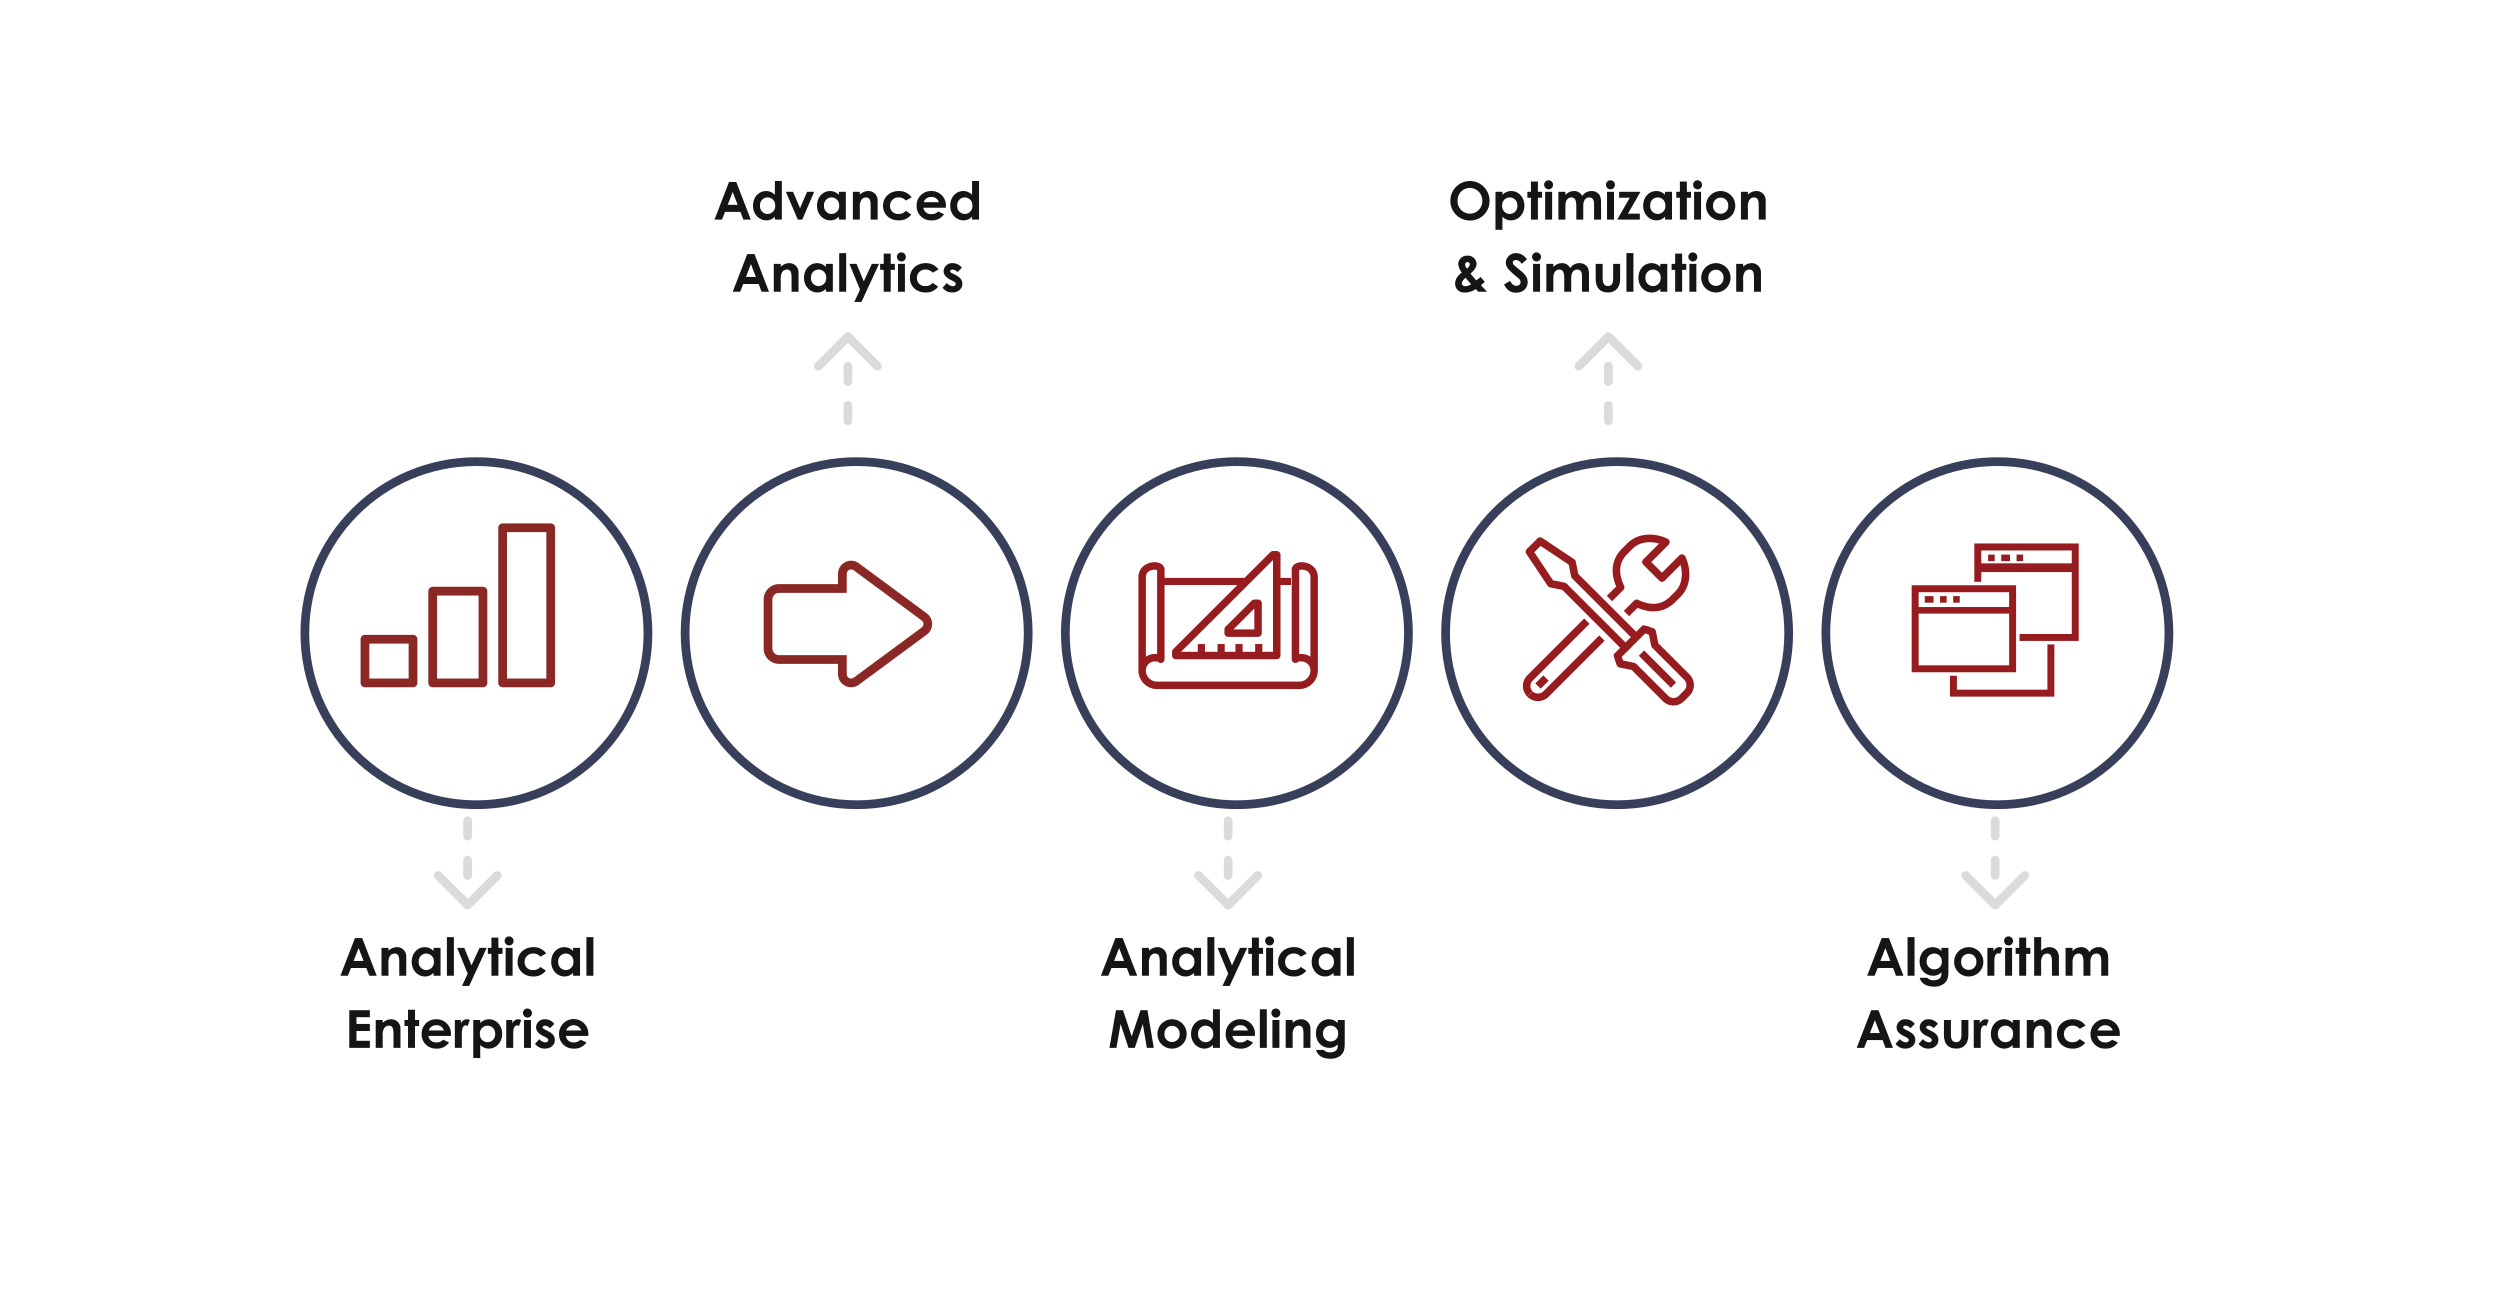 <?xml version="1.0" encoding="UTF-8"?> <svg xmlns="http://www.w3.org/2000/svg" xmlns:xlink="http://www.w3.org/1999/xlink" width="1144" height="596" viewBox="0 0 1144 596"><defs><filter id="Rectangle_3592" x="0" y="0" width="1144" height="596" filterUnits="userSpaceOnUse"><feOffset dx="10" dy="14"></feOffset><feGaussianBlur stdDeviation="6.5" result="blur"></feGaussianBlur><feFlood flood-opacity="0.078"></feFlood><feComposite operator="in" in2="blur"></feComposite><feComposite in="SourceGraphic"></feComposite></filter><filter id="Ellipse_104" x="116.5" y="188.239" width="203" height="203" filterUnits="userSpaceOnUse"><feOffset dx="4" dy="6"></feOffset><feGaussianBlur stdDeviation="7" result="blur-2"></feGaussianBlur><feFlood flood-opacity="0.078"></feFlood><feComposite operator="in" in2="blur-2"></feComposite><feComposite in="SourceGraphic"></feComposite></filter><filter id="Ellipse_105" x="290.5" y="188.239" width="203" height="203" filterUnits="userSpaceOnUse"><feOffset dx="4" dy="6"></feOffset><feGaussianBlur stdDeviation="7" result="blur-3"></feGaussianBlur><feFlood flood-opacity="0.078"></feFlood><feComposite operator="in" in2="blur-3"></feComposite><feComposite in="SourceGraphic"></feComposite></filter><filter id="Ellipse_106" x="464.5" y="188.239" width="203" height="203" filterUnits="userSpaceOnUse"><feOffset dx="4" dy="6"></feOffset><feGaussianBlur stdDeviation="7" result="blur-4"></feGaussianBlur><feFlood flood-opacity="0.078"></feFlood><feComposite operator="in" in2="blur-4"></feComposite><feComposite in="SourceGraphic"></feComposite></filter><filter id="Ellipse_107" x="638.5" y="188.239" width="203" height="203" filterUnits="userSpaceOnUse"><feOffset dx="4" dy="6"></feOffset><feGaussianBlur stdDeviation="7" result="blur-5"></feGaussianBlur><feFlood flood-opacity="0.078"></feFlood><feComposite operator="in" in2="blur-5"></feComposite><feComposite in="SourceGraphic"></feComposite></filter><filter id="Ellipse_108" x="812.5" y="188.239" width="203" height="203" filterUnits="userSpaceOnUse"><feOffset dx="4" dy="6"></feOffset><feGaussianBlur stdDeviation="7" result="blur-6"></feGaussianBlur><feFlood flood-opacity="0.078"></feFlood><feComposite operator="in" in2="blur-6"></feComposite><feComposite in="SourceGraphic"></feComposite></filter><clipPath id="clip-path"><rect id="Rectangle_3598" data-name="Rectangle 3598" width="78.264" height="78.203" fill="#961c1f"></rect></clipPath></defs><g id="Group_6796" data-name="Group 6796" transform="translate(-398 -2069.239)"><g transform="matrix(1, 0, 0, 1, 398, 2069.24)" filter="url(#Rectangle_3592)"><rect id="Rectangle_3592-2" data-name="Rectangle 3592" width="1105" height="557" rx="10" transform="translate(9.5 5.5)" fill="#fff"></rect></g><g id="Group_6795" data-name="Group 6795" transform="translate(0 13.739)"><path id="Path_10669" data-name="Path 10669" d="M-58.224,0h3.408L-53.4-3.552h7.032L-45.024,0h3.408l-6.648-17.232h-3.312Zm10.608-6.768h-4.56l2.28-5.9Zm11.376-5.976h-3.192V0h3.192V-5.424a6.255,6.255,0,0,1,.624-3.5,2.5,2.5,0,0,1,2.16-1.224c1.944,0,2.16,1.608,2.16,4.128V0H-28.1V-8.712a4.194,4.194,0,0,0-4.368-4.368,5.675,5.675,0,0,0-3.768,1.632ZM-15.6,0h3.192V-12.744H-15.6v1.392a5.474,5.474,0,0,0-4.008-1.728c-3.312,0-6,2.736-6,6.72,0,3.912,2.832,6.7,6.072,6.7A5.3,5.3,0,0,0-15.6-1.344Zm-3.36-10.152a3.484,3.484,0,0,1,3.5,3.744,3.519,3.519,0,0,1-3.5,3.816,3.511,3.511,0,0,1-3.432-3.792A3.474,3.474,0,0,1-18.96-10.152ZM-9.5,0h3.192V-17.664H-9.5ZM.024-.96-2.592,4.656H.7l8.016-17.4H5.424L1.752-4.752-1.56-12.744H-4.824ZM10.872-12.744H9.24v2.736h1.632V0h3.192V-10.008h1.9v-2.736h-1.9v-4.7H10.872ZM17.376,0h3.192V-12.744H17.376ZM18.96-18a1.988,1.988,0,0,0-2.04,1.944,2.124,2.124,0,0,0,2.04,2.208A2.038,2.038,0,0,0,21-15.888,2.07,2.07,0,0,0,18.96-18Zm14.3,13.944a4.052,4.052,0,0,1-3.336,1.464,3.587,3.587,0,0,1-3.864-3.7,3.756,3.756,0,0,1,4.008-3.864,4.012,4.012,0,0,1,3.192,1.44l2.664-1.464a6.867,6.867,0,0,0-5.88-2.9c-4.224,0-7.2,2.928-7.2,6.744,0,3.72,2.808,6.672,7.152,6.672a6.868,6.868,0,0,0,5.784-2.664ZM48.24,0h3.192V-12.744H48.24v1.392a5.474,5.474,0,0,0-4.008-1.728c-3.312,0-6,2.736-6,6.72,0,3.912,2.832,6.7,6.072,6.7a5.3,5.3,0,0,0,3.936-1.68ZM44.88-10.152a3.484,3.484,0,0,1,3.5,3.744,3.519,3.519,0,0,1-3.5,3.816,3.511,3.511,0,0,1-3.432-3.792A3.474,3.474,0,0,1,44.88-10.152ZM54.336,0h3.192V-17.664H54.336Zm-108.5,33h9.408V29.784h-6.12V25.272h6.12V22.056h-6.12V18.984h6.12V15.768h-9.408ZM-38.88,20.256h-3.192V33h3.192V27.576a6.255,6.255,0,0,1,.624-3.5,2.5,2.5,0,0,1,2.16-1.224c1.944,0,2.16,1.608,2.16,4.128V33h3.192V24.288a4.194,4.194,0,0,0-4.368-4.368,5.675,5.675,0,0,0-3.768,1.632Zm11.592,0H-28.92v2.736h1.632V33H-24.1V22.992h1.9V20.256h-1.9v-4.7h-3.192Zm16.08,9A4.125,4.125,0,0,1-14.376,30.5a3.41,3.41,0,0,1-3.576-2.952H-7.68c0-.288.024-.432.024-.72a6.54,6.54,0,0,0-6.768-6.912,6.514,6.514,0,0,0-6.624,6.7,6.452,6.452,0,0,0,6.672,6.72A6.478,6.478,0,0,0-8.52,30.528Zm-6.6-4.224a3.479,3.479,0,0,1,3.432-2.4,3.451,3.451,0,0,1,3.5,2.4ZM-3.1,20.256h-2.76V33h3.192V27.84c0-.7,0-1.488.024-2.184.072-1.872.792-2.928,1.7-2.928A2.249,2.249,0,0,1,0,22.992l.984-2.736A3.006,3.006,0,0,0-.408,19.92,2.976,2.976,0,0,0-3.1,21.864Zm8.856,0H2.568v17.4H5.76v-6A5.335,5.335,0,0,0,9.7,33.336c3.24,0,6.1-2.784,6.1-6.7,0-3.984-2.736-6.72-6.024-6.72A5.474,5.474,0,0,0,5.76,21.648Zm3.36,2.592a3.492,3.492,0,0,1,3.456,3.768,3.494,3.494,0,1,1-6.96-.024A3.47,3.47,0,0,1,9.12,22.848Zm11.3-2.592h-2.76V33h3.192V27.84c0-.7,0-1.488.024-2.184.072-1.872.792-2.928,1.7-2.928a2.249,2.249,0,0,1,.936.264l.984-2.736a3.006,3.006,0,0,0-1.392-.336,2.976,2.976,0,0,0-2.688,1.944ZM25.776,33h3.192V20.256H25.776ZM27.36,15a1.988,1.988,0,0,0-2.04,1.944,2.124,2.124,0,0,0,2.04,2.208,2.038,2.038,0,0,0,2.04-2.04A2.07,2.07,0,0,0,27.36,15Zm8.112,13.032c.888.456,1.416.864,1.416,1.416,0,.576-.624,1.032-1.416,1.032a4,4,0,0,1-2.664-1.488l-1.968,2.16A5.384,5.384,0,0,0,35.3,33.336c2.784,0,4.584-1.7,4.584-3.984,0-1.9-1.128-3-3.24-4.08l-1.176-.6c-.7-.36-1.152-.576-1.152-1.056,0-.5.5-.768,1.152-.768a3.27,3.27,0,0,1,2.208,1.176l1.968-1.992a5.184,5.184,0,0,0-4.2-2.112,3.839,3.839,0,0,0-4.128,3.672c0,1.608,1.032,2.856,3.072,3.888Zm16.2,1.224A4.125,4.125,0,0,1,48.5,30.5a3.41,3.41,0,0,1-3.576-2.952H55.2c0-.288.024-.432.024-.72a6.7,6.7,0,1,0-13.392-.216,6.452,6.452,0,0,0,6.672,6.72,6.478,6.478,0,0,0,5.856-2.808Zm-6.6-4.224a3.706,3.706,0,0,1,6.936,0Z" transform="translate(612 2502)" fill="#151515"></path><path id="Path_10670" data-name="Path 10670" d="M-58.224,0h3.408L-53.4-3.552h7.032L-45.024,0h3.408l-6.648-17.232h-3.312Zm10.608-6.768h-4.56l2.28-5.9Zm11.376-5.976h-3.192V0h3.192V-5.424a6.255,6.255,0,0,1,.624-3.5,2.5,2.5,0,0,1,2.16-1.224c1.944,0,2.16,1.608,2.16,4.128V0H-28.1V-8.712a4.194,4.194,0,0,0-4.368-4.368,5.675,5.675,0,0,0-3.768,1.632ZM-15.6,0h3.192V-12.744H-15.6v1.392a5.474,5.474,0,0,0-4.008-1.728c-3.312,0-6,2.736-6,6.72,0,3.912,2.832,6.7,6.072,6.7A5.3,5.3,0,0,0-15.6-1.344Zm-3.36-10.152a3.484,3.484,0,0,1,3.5,3.744,3.519,3.519,0,0,1-3.5,3.816,3.511,3.511,0,0,1-3.432-3.792A3.474,3.474,0,0,1-18.96-10.152ZM-9.5,0h3.192V-17.664H-9.5ZM.024-.96-2.592,4.656H.7l8.016-17.4H5.424L1.752-4.752-1.56-12.744H-4.824ZM10.872-12.744H9.24v2.736h1.632V0h3.192V-10.008h1.9v-2.736h-1.9v-4.7H10.872ZM17.376,0h3.192V-12.744H17.376ZM18.96-18a1.988,1.988,0,0,0-2.04,1.944,2.124,2.124,0,0,0,2.04,2.208A2.038,2.038,0,0,0,21-15.888,2.07,2.07,0,0,0,18.96-18Zm14.3,13.944a4.052,4.052,0,0,1-3.336,1.464,3.587,3.587,0,0,1-3.864-3.7,3.756,3.756,0,0,1,4.008-3.864,4.012,4.012,0,0,1,3.192,1.44l2.664-1.464a6.867,6.867,0,0,0-5.88-2.9c-4.224,0-7.2,2.928-7.2,6.744,0,3.72,2.808,6.672,7.152,6.672a6.868,6.868,0,0,0,5.784-2.664ZM48.24,0h3.192V-12.744H48.24v1.392a5.474,5.474,0,0,0-4.008-1.728c-3.312,0-6,2.736-6,6.72,0,3.912,2.832,6.7,6.072,6.7a5.3,5.3,0,0,0,3.936-1.68ZM44.88-10.152a3.484,3.484,0,0,1,3.5,3.744,3.519,3.519,0,0,1-3.5,3.816,3.511,3.511,0,0,1-3.432-3.792A3.474,3.474,0,0,1,44.88-10.152ZM54.336,0h3.192V-17.664H54.336ZM-54.312,33h3.192l1.9-10.9L-45.6,33h2.88l3.672-10.9L-37.2,33h3.168l-2.9-17.232H-40.1l-4.032,12.024L-48.12,15.768h-3.216Zm28.56-13.08a6.668,6.668,0,0,0-6.6,6.72,6.608,6.608,0,0,0,6.624,6.7,6.639,6.639,0,0,0,6.744-6.72A6.7,6.7,0,0,0-25.752,19.92Zm.048,3.024a3.443,3.443,0,0,1,3.5,3.7,3.45,3.45,0,0,1-3.5,3.672,3.4,3.4,0,0,1-3.432-3.7A3.448,3.448,0,0,1-25.7,22.944ZM-6.96,33h3.192V15.336H-6.96v6.312a5.474,5.474,0,0,0-4.008-1.728c-3.312,0-6,2.736-6,6.72,0,3.912,2.832,6.7,6.072,6.7a5.3,5.3,0,0,0,3.936-1.68Zm-3.36-10.152a3.484,3.484,0,0,1,3.5,3.744,3.519,3.519,0,0,1-3.5,3.816,3.511,3.511,0,0,1-3.432-3.792A3.474,3.474,0,0,1-10.32,22.848ZM8.712,29.256A4.125,4.125,0,0,1,5.544,30.5a3.41,3.41,0,0,1-3.576-2.952H12.24c0-.288.024-.432.024-.72A6.54,6.54,0,0,0,5.5,19.92a6.514,6.514,0,0,0-6.624,6.7,6.452,6.452,0,0,0,6.672,6.72A6.478,6.478,0,0,0,11.4,30.528Zm-6.6-4.224a3.479,3.479,0,0,1,3.432-2.4,3.451,3.451,0,0,1,3.5,2.4ZM14.5,33h3.192V15.336H14.5Zm5.76,0h3.192V20.256H20.256ZM21.84,15a1.988,1.988,0,0,0-2.04,1.944,2.124,2.124,0,0,0,2.04,2.208,2.038,2.038,0,0,0,2.04-2.04A2.07,2.07,0,0,0,21.84,15Zm7.68,5.256H26.328V33H29.52V27.576a6.255,6.255,0,0,1,.624-3.5,2.5,2.5,0,0,1,2.16-1.224c1.944,0,2.16,1.608,2.16,4.128V33h3.192V24.288a4.194,4.194,0,0,0-4.368-4.368,5.675,5.675,0,0,0-3.768,1.632Zm23.832,0H50.16v1.392a5.621,5.621,0,0,0-4.032-1.728c-3.24,0-5.952,2.592-5.952,6.528,0,3.816,2.688,6.552,6.12,6.552a5.134,5.134,0,0,0,3.864-1.584c0,1.2-.024,2.064-.792,2.784a4.023,4.023,0,0,1-2.712.84,3.593,3.593,0,0,1-2.952-1.1H40.176c.864,2.664,3.1,4.032,6.6,4.032a6.983,6.983,0,0,0,4.632-1.416c1.464-1.248,1.944-2.9,1.944-5.376Zm-6.5,2.592a3.423,3.423,0,0,1,3.48,3.648A3.354,3.354,0,0,1,46.9,30.072a3.444,3.444,0,0,1-3.5-3.6A3.437,3.437,0,0,1,46.848,22.848Z" transform="translate(960 2502)" fill="#151515"></path><path id="Path_10671" data-name="Path 10671" d="M-55.584,0h3.408l1.416-3.552h7.032L-42.384,0h3.408l-6.648-17.232h-3.312Zm10.608-6.768h-4.56l2.28-5.9ZM-37.1,0h3.192V-17.664H-37.1Zm18.7-12.744H-21.6v1.392a5.621,5.621,0,0,0-4.032-1.728c-3.24,0-5.952,2.592-5.952,6.528C-31.584-2.736-28.9,0-25.464,0A5.134,5.134,0,0,0-21.6-1.584c0,1.2-.024,2.064-.792,2.784a4.023,4.023,0,0,1-2.712.84,3.593,3.593,0,0,1-2.952-1.1h-3.528c.864,2.664,3.1,4.032,6.6,4.032a6.983,6.983,0,0,0,4.632-1.416c1.464-1.248,1.944-2.9,1.944-5.376Zm-6.5,2.592A3.423,3.423,0,0,1-21.432-6.5a3.354,3.354,0,0,1-3.432,3.576,3.444,3.444,0,0,1-3.5-3.6A3.437,3.437,0,0,1-24.912-10.152Zm15.72-2.928a6.668,6.668,0,0,0-6.6,6.72A6.608,6.608,0,0,0-9.168.336a6.639,6.639,0,0,0,6.744-6.72A6.7,6.7,0,0,0-9.192-13.08Zm.048,3.024a3.443,3.443,0,0,1,3.5,3.7,3.45,3.45,0,0,1-3.5,3.672,3.4,3.4,0,0,1-3.432-3.7A3.448,3.448,0,0,1-9.144-10.056ZM2.184-12.744H-.576V0H2.616V-5.16c0-.7,0-1.488.024-2.184.072-1.872.792-2.928,1.7-2.928a2.249,2.249,0,0,1,.936.264l.984-2.736a3.006,3.006,0,0,0-1.392-.336,2.976,2.976,0,0,0-2.688,1.944ZM7.536,0h3.192V-12.744H7.536ZM9.12-18a1.988,1.988,0,0,0-2.04,1.944,2.124,2.124,0,0,0,2.04,2.208,2.038,2.038,0,0,0,2.04-2.04A2.07,2.07,0,0,0,9.12-18Zm4.872,5.256H12.36v2.736h1.632V0h3.192V-10.008h1.9v-2.736h-1.9v-4.7H13.992ZM20.832,0h3.192V-5.424a6.13,6.13,0,0,1,.6-3.48,2.527,2.527,0,0,1,2.16-1.248c1.872,0,2.184,1.536,2.184,4.128V0H32.16V-8.424c0-3.1-1.968-4.656-4.368-4.656a5.655,5.655,0,0,0-3.768,1.632v-6.216H20.832ZM46.584-6.288c0-2.616,1.152-3.864,2.76-3.864,1.44,0,2.184,1.032,2.184,3.12V0H54.72V-7.464c0-1.68-.1-3.072-.936-4.128a4.334,4.334,0,0,0-3.408-1.488A5.012,5.012,0,0,0,46.1-10.8a4,4,0,0,0-3.72-2.28,5.332,5.332,0,0,0-3.984,1.8v-1.464H35.208V0H38.4V-6.24c0-2.616,1.152-3.912,2.736-3.912,1.776,0,2.256,1.512,2.256,3.984V0h3.192ZM-60.384,33h3.408l1.416-3.552h7.032L-47.184,33h3.408l-6.648-17.232h-3.312Zm10.608-6.768h-4.56l2.28-5.9Zm11.808,1.8c.888.456,1.416.864,1.416,1.416,0,.576-.624,1.032-1.416,1.032a4,4,0,0,1-2.664-1.488l-1.968,2.16a5.384,5.384,0,0,0,4.464,2.184c2.784,0,4.584-1.7,4.584-3.984,0-1.9-1.128-3-3.24-4.08l-1.176-.6c-.7-.36-1.152-.576-1.152-1.056,0-.5.5-.768,1.152-.768a3.27,3.27,0,0,1,2.208,1.176l1.968-1.992a5.184,5.184,0,0,0-4.2-2.112,3.839,3.839,0,0,0-4.128,3.672c0,1.608,1.032,2.856,3.072,3.888Zm10.56,0c.888.456,1.416.864,1.416,1.416,0,.576-.624,1.032-1.416,1.032a4,4,0,0,1-2.664-1.488l-1.968,2.16a5.384,5.384,0,0,0,4.464,2.184c2.784,0,4.584-1.7,4.584-3.984,0-1.9-1.128-3-3.24-4.08l-1.176-.6c-.7-.36-1.152-.576-1.152-1.056,0-.5.5-.768,1.152-.768A3.27,3.27,0,0,1-25.2,24.024l1.968-1.992a5.184,5.184,0,0,0-4.2-2.112,3.839,3.839,0,0,0-4.128,3.672c0,1.608,1.032,2.856,3.072,3.888Zm6.96-1.944a14.319,14.319,0,0,0,.12,2.688c.5,2.976,2.4,4.536,5.472,4.536a5.105,5.105,0,0,0,4.1-1.608c1.344-1.488,1.488-3.216,1.488-5.568v-5.88h-3.192v6.792c0,2.16-.7,3.336-2.4,3.336-1.68,0-2.4-1.2-2.4-3.48V20.256h-3.192Zm16.392-5.832h-2.76V33h3.192V27.84c0-.7,0-1.488.024-2.184.072-1.872.792-2.928,1.7-2.928a2.249,2.249,0,0,1,.936.264l.984-2.736a3.006,3.006,0,0,0-1.392-.336,2.976,2.976,0,0,0-2.688,1.944ZM11.04,33h3.192V20.256H11.04v1.392A5.474,5.474,0,0,0,7.032,19.92c-3.312,0-6,2.736-6,6.72,0,3.912,2.832,6.7,6.072,6.7a5.3,5.3,0,0,0,3.936-1.68ZM7.68,22.848a3.484,3.484,0,0,1,3.5,3.744,3.483,3.483,0,1,1-6.936.024A3.474,3.474,0,0,1,7.68,22.848Zm12.96-2.592H17.448V33H20.64V27.576a6.255,6.255,0,0,1,.624-3.5,2.5,2.5,0,0,1,2.16-1.224c1.944,0,2.16,1.608,2.16,4.128V33h3.192V24.288a4.194,4.194,0,0,0-4.368-4.368,5.675,5.675,0,0,0-3.768,1.632Zm21.024,8.688a4.052,4.052,0,0,1-3.336,1.464,3.587,3.587,0,0,1-3.864-3.7,3.756,3.756,0,0,1,4.008-3.864,4.012,4.012,0,0,1,3.192,1.44l2.664-1.464a6.867,6.867,0,0,0-5.88-2.9c-4.224,0-7.2,2.928-7.2,6.744,0,3.72,2.808,6.672,7.152,6.672a6.868,6.868,0,0,0,5.784-2.664Zm14.808.312A4.125,4.125,0,0,1,53.3,30.5a3.41,3.41,0,0,1-3.576-2.952H60c0-.288.024-.432.024-.72a6.7,6.7,0,1,0-13.392-.216,6.452,6.452,0,0,0,6.672,6.72,6.478,6.478,0,0,0,5.856-2.808Zm-6.6-4.224a3.706,3.706,0,0,1,6.936,0Z" transform="translate(1308 2502)" fill="#151515"></path><path id="Path_10667" data-name="Path 10667" d="M-61.044,0h3.408l1.416-3.552h7.032L-47.844,0h3.408l-6.648-17.232H-54.4Zm10.608-6.768H-55l2.28-5.9ZM-33.42,0h3.192V-17.664H-33.42v6.312a5.474,5.474,0,0,0-4.008-1.728c-3.312,0-6,2.736-6,6.72,0,3.912,2.832,6.7,6.072,6.7a5.3,5.3,0,0,0,3.936-1.68Zm-3.36-10.152a3.484,3.484,0,0,1,3.5,3.744,3.519,3.519,0,0,1-3.5,3.816,3.511,3.511,0,0,1-3.432-3.792A3.474,3.474,0,0,1-36.78-10.152ZM-22.932,0h2.064l5.424-12.744h-3.24L-21.9-5.232l-3.216-7.512H-28.38ZM-4.14,0H-.948V-12.744H-4.14v1.392A5.474,5.474,0,0,0-8.148-13.08c-3.312,0-6,2.736-6,6.72,0,3.912,2.832,6.7,6.072,6.7A5.3,5.3,0,0,0-4.14-1.344ZM-7.5-10.152A3.484,3.484,0,0,1-4-6.408,3.519,3.519,0,0,1-7.5-2.592a3.511,3.511,0,0,1-3.432-3.792A3.474,3.474,0,0,1-7.5-10.152ZM5.46-12.744H2.268V0H5.46V-5.424a6.255,6.255,0,0,1,.624-3.5,2.5,2.5,0,0,1,2.16-1.224c1.944,0,2.16,1.608,2.16,4.128V0H13.6V-8.712A4.194,4.194,0,0,0,9.228-13.08,5.675,5.675,0,0,0,5.46-11.448ZM26.484-4.056a4.052,4.052,0,0,1-3.336,1.464,3.587,3.587,0,0,1-3.864-3.7,3.756,3.756,0,0,1,4.008-3.864,4.012,4.012,0,0,1,3.192,1.44l2.664-1.464a6.867,6.867,0,0,0-5.88-2.9c-4.224,0-7.2,2.928-7.2,6.744,0,3.72,2.808,6.672,7.152,6.672A6.868,6.868,0,0,0,29-2.328Zm14.808.312A4.125,4.125,0,0,1,38.124-2.5a3.41,3.41,0,0,1-3.576-2.952H44.82c0-.288.024-.432.024-.72a6.54,6.54,0,0,0-6.768-6.912,6.514,6.514,0,0,0-6.624,6.7A6.452,6.452,0,0,0,38.124.336,6.478,6.478,0,0,0,43.98-2.472Zm-6.6-4.224a3.479,3.479,0,0,1,3.432-2.4,3.451,3.451,0,0,1,3.5,2.4ZM56.82,0h3.192V-17.664H56.82v6.312a5.474,5.474,0,0,0-4.008-1.728c-3.312,0-6,2.736-6,6.72,0,3.912,2.832,6.7,6.072,6.7a5.3,5.3,0,0,0,3.936-1.68ZM53.46-10.152a3.484,3.484,0,0,1,3.5,3.744,3.519,3.519,0,0,1-3.5,3.816,3.511,3.511,0,0,1-3.432-3.792A3.474,3.474,0,0,1,53.46-10.152ZM-52.7,33H-49.3l1.416-3.552h7.032L-39.5,33H-36.1l-6.648-17.232h-3.312ZM-42.1,26.232h-4.56l2.28-5.9Zm11.376-5.976h-3.192V33h3.192V27.576a6.255,6.255,0,0,1,.624-3.5,2.5,2.5,0,0,1,2.16-1.224c1.944,0,2.16,1.608,2.16,4.128V33h3.192V24.288a4.194,4.194,0,0,0-4.368-4.368,5.675,5.675,0,0,0-3.768,1.632ZM-10.08,33h3.192V20.256H-10.08v1.392a5.474,5.474,0,0,0-4.008-1.728c-3.312,0-6,2.736-6,6.72,0,3.912,2.832,6.7,6.072,6.7a5.3,5.3,0,0,0,3.936-1.68Zm-3.36-10.152a3.484,3.484,0,0,1,3.5,3.744,3.519,3.519,0,0,1-3.5,3.816,3.511,3.511,0,0,1-3.432-3.792A3.474,3.474,0,0,1-13.44,22.848ZM-3.984,33H-.792V15.336H-3.984Zm9.528-.96L2.928,37.656H6.216l8.016-17.4H10.944L7.272,28.248,3.96,20.256H.7ZM16.392,20.256H14.76v2.736h1.632V33h3.192V22.992h1.9V20.256h-1.9v-4.7H16.392ZM22.9,33h3.192V20.256H22.9ZM24.48,15a1.988,1.988,0,0,0-2.04,1.944,2.124,2.124,0,0,0,2.04,2.208,2.038,2.038,0,0,0,2.04-2.04A2.07,2.07,0,0,0,24.48,15Zm14.3,13.944a4.052,4.052,0,0,1-3.336,1.464,3.587,3.587,0,0,1-3.864-3.7,3.756,3.756,0,0,1,4.008-3.864,4.012,4.012,0,0,1,3.192,1.44l2.664-1.464a6.867,6.867,0,0,0-5.88-2.9c-4.224,0-7.2,2.928-7.2,6.744,0,3.72,2.808,6.672,7.152,6.672A6.868,6.868,0,0,0,41.3,30.672Zm9.168-.912c.888.456,1.416.864,1.416,1.416,0,.576-.624,1.032-1.416,1.032a4,4,0,0,1-2.664-1.488l-1.968,2.16a5.384,5.384,0,0,0,4.464,2.184c2.784,0,4.584-1.7,4.584-3.984,0-1.9-1.128-3-3.24-4.08l-1.176-.6c-.7-.36-1.152-.576-1.152-1.056,0-.5.5-.768,1.152-.768a3.27,3.27,0,0,1,2.208,1.176l1.968-1.992a5.184,5.184,0,0,0-4.2-2.112A3.839,3.839,0,0,0,43.8,23.592c0,1.608,1.032,2.856,3.072,3.888Z" transform="translate(786 2156)" fill="#151515"></path><path id="Path_10668" data-name="Path 10668" d="M-63.336-17.664A8.957,8.957,0,0,0-72.312-8.64,8.943,8.943,0,0,0-63.288.408a8.856,8.856,0,0,0,8.9-8.976A9,9,0,0,0-63.336-17.664Zm-.024,3.144A5.764,5.764,0,0,1-57.7-8.592a5.694,5.694,0,0,1-5.616,5.856A5.643,5.643,0,0,1-69-8.568,5.652,5.652,0,0,1-63.36-14.52Zm14.88,1.776h-3.192v17.4h3.192v-6A5.335,5.335,0,0,0-44.544.336c3.24,0,6.1-2.784,6.1-6.7,0-3.984-2.736-6.72-6.024-6.72a5.474,5.474,0,0,0-4.008,1.728Zm3.36,2.592a3.492,3.492,0,0,1,3.456,3.768A3.53,3.53,0,0,1-45.12-2.592a3.533,3.533,0,0,1-3.5-3.816A3.47,3.47,0,0,1-45.12-10.152Zm9.672-2.592H-37.08v2.736h1.632V0h3.192V-10.008h1.9v-2.736h-1.9v-4.7h-3.192ZM-28.944,0h3.192V-12.744h-3.192Zm1.584-18a1.988,1.988,0,0,0-2.04,1.944,2.124,2.124,0,0,0,2.04,2.208,2.038,2.038,0,0,0,2.04-2.04A2.07,2.07,0,0,0-27.36-18ZM-11.5-6.288c0-2.616,1.152-3.864,2.76-3.864,1.44,0,2.184,1.032,2.184,3.12V0H-3.36V-7.464c0-1.68-.1-3.072-.936-4.128A4.334,4.334,0,0,0-7.7-13.08a5.012,5.012,0,0,0-4.272,2.28,4,4,0,0,0-3.72-2.28,5.332,5.332,0,0,0-3.984,1.8v-1.464h-3.192V0h3.192V-6.24c0-2.616,1.152-3.912,2.736-3.912,1.776,0,2.256,1.512,2.256,3.984V0H-11.5ZM-.624,0H2.568V-12.744H-.624ZM.96-18a1.988,1.988,0,0,0-2.04,1.944A2.124,2.124,0,0,0,.96-13.848,2.038,2.038,0,0,0,3-15.888,2.07,2.07,0,0,0,.96-18Zm3.96,7.968H9.792L4.032,0H14.376V-2.712H8.952l5.736-10.032H4.92ZM25.92,0h3.192V-12.744H25.92v1.392a5.474,5.474,0,0,0-4.008-1.728c-3.312,0-6,2.736-6,6.72,0,3.912,2.832,6.7,6.072,6.7a5.3,5.3,0,0,0,3.936-1.68ZM22.56-10.152a3.484,3.484,0,0,1,3.5,3.744,3.519,3.519,0,0,1-3.5,3.816,3.511,3.511,0,0,1-3.432-3.792A3.474,3.474,0,0,1,22.56-10.152Zm10.152-2.592H31.08v2.736h1.632V0H35.9V-10.008h1.9v-2.736H35.9v-4.7H32.712ZM39.216,0h3.192V-12.744H39.216ZM40.8-18a1.988,1.988,0,0,0-2.04,1.944,2.124,2.124,0,0,0,2.04,2.208,2.038,2.038,0,0,0,2.04-2.04A2.07,2.07,0,0,0,40.8-18Zm10.488,4.92a6.668,6.668,0,0,0-6.6,6.72,6.608,6.608,0,0,0,6.624,6.7,6.639,6.639,0,0,0,6.744-6.72A6.7,6.7,0,0,0,51.288-13.08Zm.048,3.024a3.443,3.443,0,0,1,3.5,3.7,3.45,3.45,0,0,1-3.5,3.672,3.4,3.4,0,0,1-3.432-3.7A3.448,3.448,0,0,1,51.336-10.056Zm12.5-2.688H60.648V0H63.84V-5.424a6.255,6.255,0,0,1,.624-3.5,2.5,2.5,0,0,1,2.16-1.224c1.944,0,2.16,1.608,2.16,4.128V0h3.192V-8.712a4.194,4.194,0,0,0-4.368-4.368,5.675,5.675,0,0,0-3.768,1.632ZM-59.52,33h3.984l-2.76-2.928c.5-.48,1.128-1.008,1.752-1.608l-1.944-2.232c-.792.672-1.464,1.248-1.92,1.584-.984-.984-1.824-2.064-2.688-3.072,1.68-1.656,2.784-2.856,2.784-4.536a3.957,3.957,0,0,0-4.2-3.72,3.978,3.978,0,0,0-4.2,3.768,7.084,7.084,0,0,0,1.632,3.936c-2.04,1.584-3.048,3.12-3.048,5.112,0,2.5,1.848,4.1,4.44,4.1a9.883,9.883,0,0,0,5.04-1.584Zm-3.264-3.456a5.169,5.169,0,0,1-2.616.936,1.554,1.554,0,0,1-1.68-1.368c0-.72.624-1.56,1.752-2.5A33.95,33.95,0,0,0-62.784,29.544Zm-1.944-7.1a3.528,3.528,0,0,1-.84-1.944,1.123,1.123,0,0,1,1.08-1.08,1.021,1.021,0,0,1,1.056,1.056C-63.432,21.12-63.936,21.744-64.728,22.44Zm16.968,7.248c1.272,2.52,3.024,3.744,5.544,3.744,3.12,0,5.28-2.016,5.28-4.9,0-3.144-2.568-4.488-5.784-7.32-.5-.432-1.008-.864-1.008-1.536,0-.7.6-1.2,1.464-1.2a3.373,3.373,0,0,1,2.592,1.776l2.448-2.16c-1.368-1.584-2.808-2.76-4.992-2.76a4.528,4.528,0,0,0-4.728,4.344c0,2.448,2.112,4.08,5.688,7.08a2.7,2.7,0,0,1,1.1,1.92,1.829,1.829,0,0,1-1.992,1.608c-1.152,0-2.064-.768-2.856-2.256ZM-34.464,33h3.192V20.256h-3.192Zm1.584-18a1.988,1.988,0,0,0-2.04,1.944,2.124,2.124,0,0,0,2.04,2.208,2.038,2.038,0,0,0,2.04-2.04A2.07,2.07,0,0,0-32.88,15Zm15.864,11.712c0-2.616,1.152-3.864,2.76-3.864,1.44,0,2.184,1.032,2.184,3.12V33H-8.88V25.536c0-1.68-.1-3.072-.936-4.128a4.334,4.334,0,0,0-3.408-1.488A5.012,5.012,0,0,0-17.5,22.2a4,4,0,0,0-3.72-2.28,5.332,5.332,0,0,0-3.984,1.8V20.256h-3.192V33H-25.2V26.76c0-2.616,1.152-3.912,2.736-3.912,1.776,0,2.256,1.512,2.256,3.984V33h3.192Zm11.208-.624a14.319,14.319,0,0,0,.12,2.688c.5,2.976,2.4,4.536,5.472,4.536a5.105,5.105,0,0,0,4.1-1.608c1.344-1.488,1.488-3.216,1.488-5.568v-5.88H2.184v6.792c0,2.16-.7,3.336-2.4,3.336-1.68,0-2.4-1.2-2.4-3.48V20.256H-5.808ZM8.256,33h3.192V15.336H8.256Zm15.5,0h3.192V20.256H23.76v1.392a5.474,5.474,0,0,0-4.008-1.728c-3.312,0-6,2.736-6,6.72,0,3.912,2.832,6.7,6.072,6.7a5.3,5.3,0,0,0,3.936-1.68ZM20.4,22.848a3.484,3.484,0,0,1,3.5,3.744,3.483,3.483,0,1,1-6.936.024A3.474,3.474,0,0,1,20.4,22.848Zm10.152-2.592H28.92v2.736h1.632V33h3.192V22.992h1.9V20.256h-1.9v-4.7H30.552ZM37.056,33h3.192V20.256H37.056ZM38.64,15a1.988,1.988,0,0,0-2.04,1.944,2.124,2.124,0,0,0,2.04,2.208,2.038,2.038,0,0,0,2.04-2.04A2.07,2.07,0,0,0,38.64,15Zm10.488,4.92a6.708,6.708,0,1,0,6.768,6.7A6.668,6.668,0,0,0,49.128,19.92Zm.048,3.024a3.443,3.443,0,0,1,3.5,3.7,3.45,3.45,0,0,1-3.5,3.672,3.4,3.4,0,0,1-3.432-3.7A3.448,3.448,0,0,1,49.176,22.944Zm12.5-2.688H58.488V33H61.68V27.576a6.255,6.255,0,0,1,.624-3.5,2.5,2.5,0,0,1,2.16-1.224c1.944,0,2.16,1.608,2.16,4.128V33h3.192V24.288a4.194,4.194,0,0,0-4.368-4.368,5.675,5.675,0,0,0-3.768,1.632Z" transform="translate(1134 2156)" fill="#151515"></path><g transform="matrix(1, 0, 0, 1, 398, 2055.5)" filter="url(#Ellipse_104)"><g id="Ellipse_104-2" data-name="Ellipse 104" transform="translate(133.5 203.24)" fill="#fff" stroke="#383f5a" stroke-width="4"><circle cx="80.5" cy="80.5" r="80.5" stroke="none"></circle><circle cx="80.5" cy="80.5" r="78.5" fill="none"></circle></g></g><g transform="matrix(1, 0, 0, 1, 398, 2055.5)" filter="url(#Ellipse_105)"><g id="Ellipse_105-2" data-name="Ellipse 105" transform="translate(307.5 203.24)" fill="#fff" stroke="#383f5a" stroke-width="4"><circle cx="80.5" cy="80.5" r="80.5" stroke="none"></circle><circle cx="80.5" cy="80.5" r="78.5" fill="none"></circle></g></g><g transform="matrix(1, 0, 0, 1, 398, 2055.5)" filter="url(#Ellipse_106)"><g id="Ellipse_106-2" data-name="Ellipse 106" transform="translate(481.5 203.24)" fill="#fff" stroke="#383f5a" stroke-width="4"><circle cx="80.5" cy="80.5" r="80.5" stroke="none"></circle><circle cx="80.5" cy="80.5" r="78.5" fill="none"></circle></g></g><g transform="matrix(1, 0, 0, 1, 398, 2055.5)" filter="url(#Ellipse_107)"><g id="Ellipse_107-2" data-name="Ellipse 107" transform="translate(655.5 203.24)" fill="#fff" stroke="#383f5a" stroke-width="4"><circle cx="80.5" cy="80.5" r="80.5" stroke="none"></circle><circle cx="80.5" cy="80.5" r="78.5" fill="none"></circle></g></g><g transform="matrix(1, 0, 0, 1, 398, 2055.5)" filter="url(#Ellipse_108)"><g id="Ellipse_108-2" data-name="Ellipse 108" transform="translate(829.5 203.24)" fill="#fff" stroke="#383f5a" stroke-width="4"><circle cx="80.5" cy="80.5" r="80.5" stroke="none"></circle><circle cx="80.5" cy="80.5" r="78.5" fill="none"></circle></g></g><g id="Group_6786" data-name="Group 6786"><path id="Path_10527" data-name="Path 10527" d="M61.759,8319.863l13.523,13.523,13.523-13.523" transform="translate(861.282 10542.931) rotate(180)" fill="none" stroke="#dbdbdb" stroke-linecap="round" stroke-linejoin="round" stroke-width="4"></path><path id="Path_10532" data-name="Path 10532" d="M2084,404v31.835" transform="translate(-1298 1819.067)" fill="none" stroke="#dbdbdb" stroke-linecap="round" stroke-linejoin="round" stroke-width="4" stroke-dasharray="7 11"></path></g><g id="Group_6789" data-name="Group 6789" transform="translate(1746 4679.185) rotate(180)"><path id="Path_10527-2" data-name="Path 10527" d="M61.759,8319.863l13.523,13.523,13.523-13.523" transform="translate(861.282 10542.931) rotate(180)" fill="none" stroke="#dbdbdb" stroke-linecap="round" stroke-linejoin="round" stroke-width="4"></path><path id="Path_10532-2" data-name="Path 10532" d="M2084,404v31.835" transform="translate(-1298 1819.067)" fill="none" stroke="#dbdbdb" stroke-linecap="round" stroke-linejoin="round" stroke-width="4" stroke-dasharray="7 11"></path></g><g id="Group_6790" data-name="Group 6790" transform="translate(2097 4679.185) rotate(180)"><path id="Path_10527-3" data-name="Path 10527" d="M61.759,8319.863l13.523,13.523,13.523-13.523" transform="translate(861.282 10542.931) rotate(180)" fill="none" stroke="#dbdbdb" stroke-linecap="round" stroke-linejoin="round" stroke-width="4"></path><path id="Path_10532-3" data-name="Path 10532" d="M2084,404v31.835" transform="translate(-1298 1819.067)" fill="none" stroke="#dbdbdb" stroke-linecap="round" stroke-linejoin="round" stroke-width="4" stroke-dasharray="7 11"></path></g><g id="Group_6787" data-name="Group 6787" transform="translate(348)"><path id="Path_10527-4" data-name="Path 10527" d="M61.759,8319.863l13.523,13.523,13.523-13.523" transform="translate(861.282 10542.931) rotate(180)" fill="none" stroke="#dbdbdb" stroke-linecap="round" stroke-linejoin="round" stroke-width="4"></path><path id="Path_10532-4" data-name="Path 10532" d="M2084,404v31.835" transform="translate(-1298 1819.067)" fill="none" stroke="#dbdbdb" stroke-linecap="round" stroke-linejoin="round" stroke-width="4" stroke-dasharray="7 11"></path></g><g id="Group_6788" data-name="Group 6788" transform="translate(1398 4679.185) rotate(180)"><path id="Path_10527-5" data-name="Path 10527" d="M61.759,8319.863l13.523,13.523,13.523-13.523" transform="translate(861.282 10542.931) rotate(180)" fill="none" stroke="#dbdbdb" stroke-linecap="round" stroke-linejoin="round" stroke-width="4"></path><path id="Path_10532-5" data-name="Path 10532" d="M2084,404v31.835" transform="translate(-1298 1819.067)" fill="none" stroke="#dbdbdb" stroke-linecap="round" stroke-linejoin="round" stroke-width="4" stroke-dasharray="7 11"></path></g><g id="Group_6791" data-name="Group 6791" transform="translate(-26.062 546.74)"><g id="Rectangle_3593" data-name="Rectangle 3593" transform="translate(652.062 1748.261)" fill="none" stroke="#8a2825" stroke-linecap="round" stroke-linejoin="round" stroke-width="4"><rect width="26" height="75" stroke="none"></rect><rect x="2" y="2" width="22" height="71" fill="none"></rect></g><g id="Rectangle_3594" data-name="Rectangle 3594" transform="translate(620.062 1777.261)" fill="none" stroke="#8a2825" stroke-linecap="round" stroke-linejoin="round" stroke-width="4"><rect width="27" height="46" stroke="none"></rect><rect x="2" y="2" width="23" height="42" fill="none"></rect></g><g id="Rectangle_3595" data-name="Rectangle 3595" transform="translate(589.062 1799.261)" fill="none" stroke="#8a2825" stroke-linecap="round" stroke-linejoin="round" stroke-width="4"><rect width="26" height="24" stroke="none"></rect><rect x="2" y="2" width="22" height="20" fill="none"></rect></g></g><g id="Union_3" data-name="Union 3" transform="translate(-6093.926 1982.463) rotate(90)" fill="none"><path d="M347.327-6841.367a7,7,0,0,1-7-7v-27.025h-4.7a6,6,0,0,1-4.827-9.563l22.952-31.092a6,6,0,0,1,9.655,0l22.95,31.092a6,6,0,0,1-4.826,9.563h-4.7v27.025a7,7,0,0,1-7,7Z" stroke="none"></path><path d="M 369.824 -6845.367 C 371.478 -6845.367 372.824 -6846.712 372.824 -6848.367 L 372.824 -6879.392 L 381.528 -6879.392 C 382.638 -6879.392 383.146 -6880.16 383.312 -6880.49 C 383.479 -6880.82 383.796 -6881.686 383.135 -6882.58 L 360.186 -6913.672 C 359.664 -6914.378 358.953 -6914.484 358.576 -6914.484 C 358.199 -6914.484 357.489 -6914.378 356.967 -6913.672 L 334.015 -6882.579 C 333.356 -6881.686 333.672 -6880.821 333.839 -6880.491 C 334.006 -6880.161 334.514 -6879.392 335.625 -6879.392 L 344.327 -6879.392 L 344.327 -6848.367 C 344.327 -6846.712 345.673 -6845.367 347.327 -6845.367 L 369.824 -6845.367 M 369.824 -6841.367 L 347.327 -6841.367 C 343.462 -6841.367 340.327 -6844.501 340.327 -6848.367 L 340.327 -6875.392 L 335.625 -6875.392 C 330.702 -6875.392 327.873 -6880.994 330.797 -6884.955 L 353.749 -6916.047 C 356.147 -6919.296 361.006 -6919.296 363.404 -6916.047 L 386.354 -6884.955 C 389.278 -6880.994 386.451 -6875.392 381.528 -6875.392 L 376.824 -6875.392 L 376.824 -6848.367 C 376.824 -6844.501 373.691 -6841.367 369.824 -6841.367 Z" stroke="none" fill="#8a2825"></path></g><g id="Group_6793" data-name="Group 6793" transform="translate(1094.868 2300.137)"><g id="Group_6792" data-name="Group 6792" transform="translate(0 0)" clip-path="url(#clip-path)"><path id="Path_10533" data-name="Path 10533" d="M6.054,56.793A6.852,6.852,0,0,1,1.172,54.77l2.441-2.441a3.533,3.533,0,0,0,4.882,0L34.1,26.719l2.441,2.441L10.935,54.77a6.858,6.858,0,0,1-4.882,2.023" transform="translate(0.851 19.404)" fill="#961c1f"></path><path id="Path_10534" data-name="Path 10534" d="M32.466,37.336l-2.441-2.441L34.7,30.222a1.724,1.724,0,0,1,1.964-.337c5.847,2.786,10.723,2.3,14.484-1.467l2.439-2.439c3.225-3.225,3.506-8.123,2.36-12.123l-7.24,7.238a1.727,1.727,0,0,1-2.441,0l-7.324-7.323a1.725,1.725,0,0,1,0-2.441l7.238-7.24c-4-1.143-8.9-.865-12.12,2.356L31.623,8.888c-3.768,3.763-4.26,8.636-1.471,14.486a1.724,1.724,0,0,1-.337,1.964l-5.125,5.125L22.25,28.021l4.283-4.283c-2.846-6.746-1.942-12.7,2.646-17.291L31.622,4C36.733-1.1,44.551-.747,50.033,1.866a1.729,1.729,0,0,1,.476,2.779L42.6,12.551l4.883,4.882,7.906-7.9A1.726,1.726,0,0,1,58.172,10c2.615,5.484,2.967,13.3-2.142,18.413l-2.441,2.441C49,35.446,43.042,36.35,36.3,33.5Z" transform="translate(16.158 0.001)" fill="#961c1f"></path><path id="Path_10535" data-name="Path 10535" d="M2.023,58.026a6.9,6.9,0,0,1,0-9.763L28.051,22.235l2.441,2.441L4.464,50.7a3.451,3.451,0,0,0,0,4.882Z" transform="translate(0 16.147)" fill="#961c1f"></path><rect id="Rectangle_3596" data-name="Rectangle 3596" width="5.178" height="3.452" transform="translate(5.684 68.071) rotate(-45)" fill="#961c1f"></rect><path id="Path_10536" data-name="Path 10536" d="M45.191,52.479,17.486,24.774,11.9,23.657a1.729,1.729,0,0,1-1.1-.735L1.03,8.282A1.725,1.725,0,0,1,1.246,6.1L6.133,1.215A1.726,1.726,0,0,1,8.311,1l14.645,9.765a1.724,1.724,0,0,1,.735,1.1l1.129,5.645c1.752,1.707,7.533,7.488,27.693,27.65L50.073,47.6s-27.8-27.8-28.07-28.07a1.74,1.74,0,0,1-.476-.887l-1.081-5.4L7.574,4.657,4.688,7.543l8.588,12.869,5.4,1.081a1.731,1.731,0,0,1,.88.471L47.632,50.039Z" transform="translate(0.537 0.515)" fill="#961c1f"></path><path id="Path_10537" data-name="Path 10537" d="M51.433,60.739a6.891,6.891,0,0,1-4.882-2.018L32.283,44.454c-1.438-.29-5.581-1.11-5.581-1.11a1.724,1.724,0,0,1-1.3-1.136c-1.59-4.654-1.605-4.7-.784-5.46L36.8,24.562c.779-.782.777-.784,5.441.808a1.723,1.723,0,0,1,1.134,1.3s.825,4.148,1.117,5.588L58.756,46.515a6.912,6.912,0,0,1,0,9.765l-2.441,2.441a6.885,6.885,0,0,1-4.882,2.018M28.351,40.151c5.629,1.117,5.646,1.136,6.007,1.5L48.992,56.28a3.458,3.458,0,0,0,4.882,0l2.441-2.441a3.453,3.453,0,0,0,0-4.883L41.685,34.328c-.361-.361-.38-.38-1.5-6.012-.52-.178-1.163-.4-1.686-.571L27.783,38.468c.173.521.39,1.163.568,1.683" transform="translate(17.489 17.465)" fill="#961c1f"></path><rect id="Rectangle_3597" data-name="Rectangle 3597" width="3.452" height="20.714" transform="translate(53.053 55.437) rotate(-45)" fill="#961c1f"></rect></g></g><path id="Union_6" data-name="Union 6" d="M-1289.445,1889.185a8.557,8.557,0,0,1-8.555-8.538v-42.693c0-3.959,3.174-6.831,7.546-6.831,2.149,0,4.432,1.2,4.432,3.415v3.741h36.609l11.8-11.78a1.706,1.706,0,0,1,1.21-.5h1.711a1.709,1.709,0,0,1,1.711,1.708v10.572h4.807v3.274h-4.807v32.262a1.709,1.709,0,0,1-1.711,1.708h-46.2a1.71,1.71,0,0,1-1.71-1.708v-1.708a1.7,1.7,0,0,1,.5-1.208l29.4-29.346h-33.328v33.97a1.709,1.709,0,0,1-1.711,1.708,1.713,1.713,0,0,1-1.256-.548,7.272,7.272,0,0,0-1.465-.152,4.123,4.123,0,0,0-4.124,4.115,5.134,5.134,0,0,0,5.133,5.123h65.021a5.135,5.135,0,0,0,5.134-5.123,4.124,4.124,0,0,0-4.124-4.115,7.239,7.239,0,0,0-1.463.152,1.709,1.709,0,0,1-1.258.548,1.709,1.709,0,0,1-1.711-1.708v-40.985c0-2.218,2.282-3.415,4.432-3.415,4.373,0,7.545,2.872,7.545,6.831v42.693a8.557,8.557,0,0,1-8.555,8.538Zm70.155-14.844v-36.387c0-2.521-2.223-3.416-4.124-3.416a2.444,2.444,0,0,0-1.01.227v38.392c.358-.031.7-.041,1.01-.041A7.517,7.517,0,0,1-1219.29,1874.342Zm-75.287-36.387v36.387a7.512,7.512,0,0,1,4.124-1.226c.306,0,.652.01,1.009.041v-38.392a2.444,2.444,0,0,0-1.009-.227C-1292.357,1834.538-1294.577,1835.434-1294.577,1837.954Zm58.176,34.154v-41.986l-42.069,41.986h7.646v-3.54h3.281v3.54h5.742v-3.54h3.281v3.54h4.921v-3.54h3.281v3.54h5.742v-3.54h3.281v3.54Zm-20.533-6.831a1.71,1.71,0,0,1-1.711-1.708v-1.708a1.7,1.7,0,0,1,.5-1.208l11.978-11.954a1.708,1.708,0,0,1,1.21-.5h1.711a1.709,1.709,0,0,1,1.711,1.708v13.662a1.709,1.709,0,0,1-1.711,1.708Zm2.419-3.416h9.558v-9.539Z" transform="translate(2216.934 481.646)" fill="#961c1f" stroke="rgba(0,0,0,0)" stroke-miterlimit="10" stroke-width="1"></path><g id="Group_6794" data-name="Group 6794" transform="translate(1272.774 2304.199)"><path id="Path_10543" data-name="Path 10543" d="M18,0V17.52h3.185V3.185H62.6V41.411H38.705V44.6H65.782V0Z" transform="translate(10.669)" fill="#961c1f"></path><path id="Path_10544" data-name="Path 10544" d="M3.185,15.185H44.6V48.633H3.185ZM0,51.818H47.782V12H0Z" transform="translate(0 7.113)" fill="#961c1f"></path><path id="Path_10545" data-name="Path 10545" d="M55.6,29V49.707H14.185V43.334H11v9.556H58.783V29Z" transform="translate(6.52 17.189)" fill="#961c1f"></path><rect id="Rectangle_3605" data-name="Rectangle 3605" width="3" height="3" transform="translate(35 5.08)" fill="#961c1f"></rect><rect id="Rectangle_3606" data-name="Rectangle 3606" width="4" height="3" transform="translate(41 5.08)" fill="#961c1f"></rect><rect id="Rectangle_3607" data-name="Rectangle 3607" width="3" height="3" transform="translate(48 5.08)" fill="#961c1f"></rect><rect id="Rectangle_3608" data-name="Rectangle 3608" width="45" height="4" transform="translate(30 9.08)" fill="#961c1f"></rect><rect id="Rectangle_3609" data-name="Rectangle 3609" width="44" height="3" transform="translate(2 29.08)" fill="#961c1f"></rect><rect id="Rectangle_3610" data-name="Rectangle 3610" width="4" height="3" transform="translate(6 24.08)" fill="#961c1f"></rect><rect id="Rectangle_3611" data-name="Rectangle 3611" width="3" height="3" transform="translate(13 24.08)" fill="#961c1f"></rect><rect id="Rectangle_3612" data-name="Rectangle 3612" width="3" height="3" transform="translate(19 24.08)" fill="#961c1f"></rect></g></g></g></svg> 